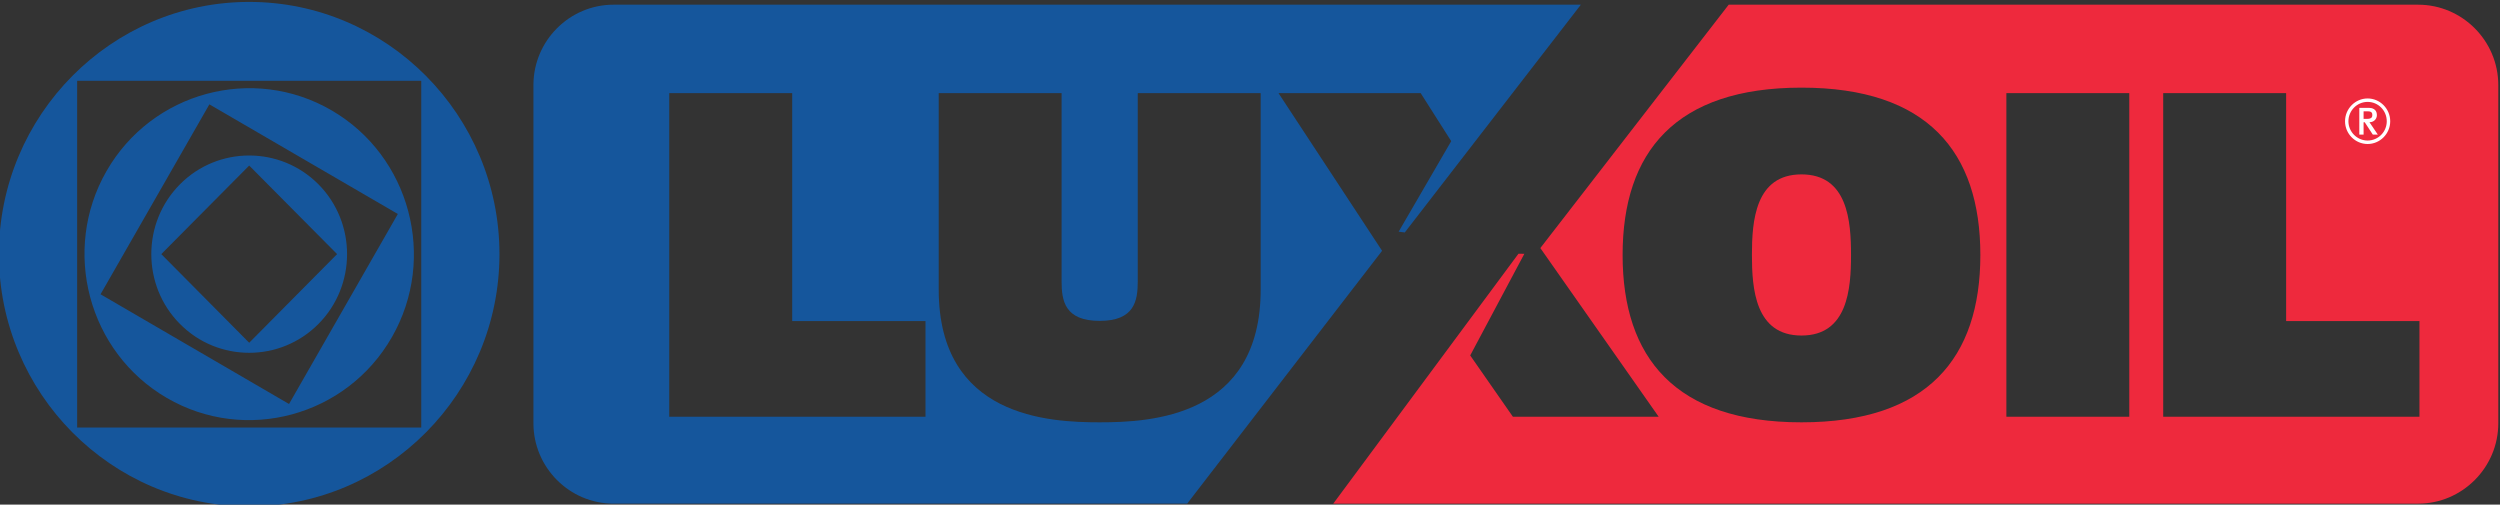 <?xml version="1.0" encoding="UTF-8" standalone="no"?>
<!-- Created with Inkscape (http://www.inkscape.org/) -->

<svg
   version="1.1"
   id="svg2"
   xml:space="preserve"
   width="229.262"
   height="46.276"
   viewBox="0 0 229.262 46.276"
   sodipodi:docname="ff91872eba5106ff481f633d227ecbfb.ai"
   xmlns:inkscape="http://www.inkscape.org/namespaces/inkscape"
   xmlns:sodipodi="http://sodipodi.sourceforge.net/DTD/sodipodi-0.dtd"
   xmlns="http://www.w3.org/2000/svg"
   xmlns:svg="http://www.w3.org/2000/svg"><rect x="0" y="0" width="229.262" height="46.276" fill="#333333" stroke="none"/><defs
     id="defs6"><clipPath
       clipPathUnits="userSpaceOnUse"
       id="clipPath16"><path
         d="M 0,1024 H 768 V 0 H 0 Z"
         id="path14" /></clipPath></defs><sodipodi:namedview
     id="namedview4"
     pagecolor="#ffffff"
     bordercolor="#666666"
     borderopacity="1.0"
     inkscape:pageshadow="2"
     inkscape:pageopacity="0.0"
     inkscape:pagecheckerboard="0" /><g
     id="g8"
     inkscape:groupmode="layer"
     inkscape:label="ff91872eba5106ff481f633d227ecbfb"
     transform="matrix(1.333,0,0,-1.333,-396.605,704.825)"><g
       id="g10"><g
         id="g12"
         clip-path="url(#clipPath16)"><g
           id="g18"
           transform="translate(311.933,521.572)"><path
             d="m 0,0 12.965,-7.542 -7.486,-13.072 -12.967,7.548 z m 8.407,-0.413 c 5.406,-3.143 7.272,-10.158 4.149,-15.602 -3.121,-5.451 -10.077,-7.33 -15.484,-4.183 -5.408,3.145 -7.273,10.156 -4.151,15.604 C -3.957,0.857 3,2.732 8.407,-0.413 m -5.668,-3.798 6.047,-6.092 -6.047,-6.098 -6.047,6.098 z m 4.765,-1.291 c 2.624,-2.645 2.624,-6.961 0,-9.604 -2.625,-2.648 -6.908,-2.648 -9.53,0 -2.626,2.643 -2.626,6.959 0,9.604 2.622,2.644 6.905,2.644 9.53,0 M -9.098,1.622 H 14.576 V -22.233 H -9.098 Z M 2.739,7.047 c 9.483,0 17.217,-7.795 17.217,-17.35 0,-9.56 -7.734,-17.357 -17.217,-17.357 -9.485,0 -17.218,7.797 -17.218,17.357 0,9.555 7.733,17.35 17.218,17.35"
             style="fill:#15569c;fill-opacity:1;fill-rule:evenodd;stroke:none"
             id="path20" /></g><g
           id="g22"
           transform="translate(421.462,522.722)"><path
             d="m 0,0 c -8.664,0 -12.305,-4.418 -12.305,-11.513 0,-7.09 3.641,-11.512 12.305,-11.512 8.665,0 12.306,4.422 12.306,11.512 C 12.306,-4.418 8.665,0 0,0 m 0,-5.968 c 3.187,0 3.409,-3.221 3.409,-5.545 0,-2.317 -0.222,-5.541 -3.409,-5.541 -3.188,0 -3.409,3.224 -3.409,5.541 0,2.324 0.221,5.545 3.409,5.545 M 14.096,-22.64 h 8.456 v 22.26 h -8.456 z m 10.789,0 h 17.629 v 6.583 H 33.342 V -0.38 H 24.885 Z M -5.007,5.706 h 47.433 c 3.032,0 5.512,-2.487 5.512,-5.528 v -23.269 c 0,-3.04 -2.48,-5.528 -5.512,-5.528 h -74.637 l 12.742,17.194 0.403,-0.007 -3.724,-6.992 2.936,-4.216 h 10.029 l -8.14,11.603 z"
             style="fill:#ee293d;fill-opacity:1;fill-rule:evenodd;stroke:none"
             id="path24" /></g><g
           id="g26"
           transform="translate(460.133,521.092)"><path
             d="m 0,0 h 0.293 c 0.261,0 0.309,-0.112 0.309,-0.257 0,-0.146 -0.064,-0.261 -0.35,-0.261 H 0 Z M -0.294,-1.601 H 0 v 0.85 h 0.078 l 0.556,-0.85 h 0.344 l -0.575,0.855 h 0.041 c 0.211,0 0.472,0.177 0.472,0.489 0,0.435 -0.375,0.494 -0.52,0.494 h -0.69 z m -0.749,0.918 c 0,0.735 0.596,1.332 1.32,1.332 0.727,0 1.317,-0.592 1.317,-1.332 0,-0.734 -0.59,-1.326 -1.317,-1.326 -0.724,0 -1.32,0.595 -1.32,1.326 m -0.233,0 c 0,-0.859 0.7,-1.565 1.553,-1.565 0.853,0 1.555,0.706 1.555,1.565 0,0.861 -0.702,1.569 -1.555,1.569 -0.853,0 -1.553,-0.708 -1.553,-1.569"
             style="fill:#ffffff;fill-opacity:1;fill-rule:evenodd;stroke:none"
             id="path28" /></g><g
           id="g30"
           transform="translate(343.569,500.082)"><path
             d="M 0,0 H 17.63 V 6.583 H 8.459 V 22.26 H 0 Z M 18.539,22.26 V 8.746 c 0,-8.782 7.584,-9.131 11.074,-9.131 3.489,0 11.075,0.349 11.075,9.131 V 22.26 H 32.232 V 9.314 c 0,-1.333 -0.221,-2.72 -2.619,-2.72 -2.401,0 -2.621,1.384 -2.621,2.72 V 22.26 Z m -22.371,6.086 h 66.547 l -12.114,-15.67 -0.42,0.055 3.616,6.227 -2.1,3.302 H 41.916 L 49.041,11.415 35.632,-5.979 H -3.832 c -3.032,0 -5.511,2.488 -5.511,5.528 v 23.269 c 0,3.041 2.479,5.528 5.511,5.528"
             style="fill:#15569c;fill-opacity:1;fill-rule:evenodd;stroke:none"
             id="path32" /></g></g></g></g></svg>
